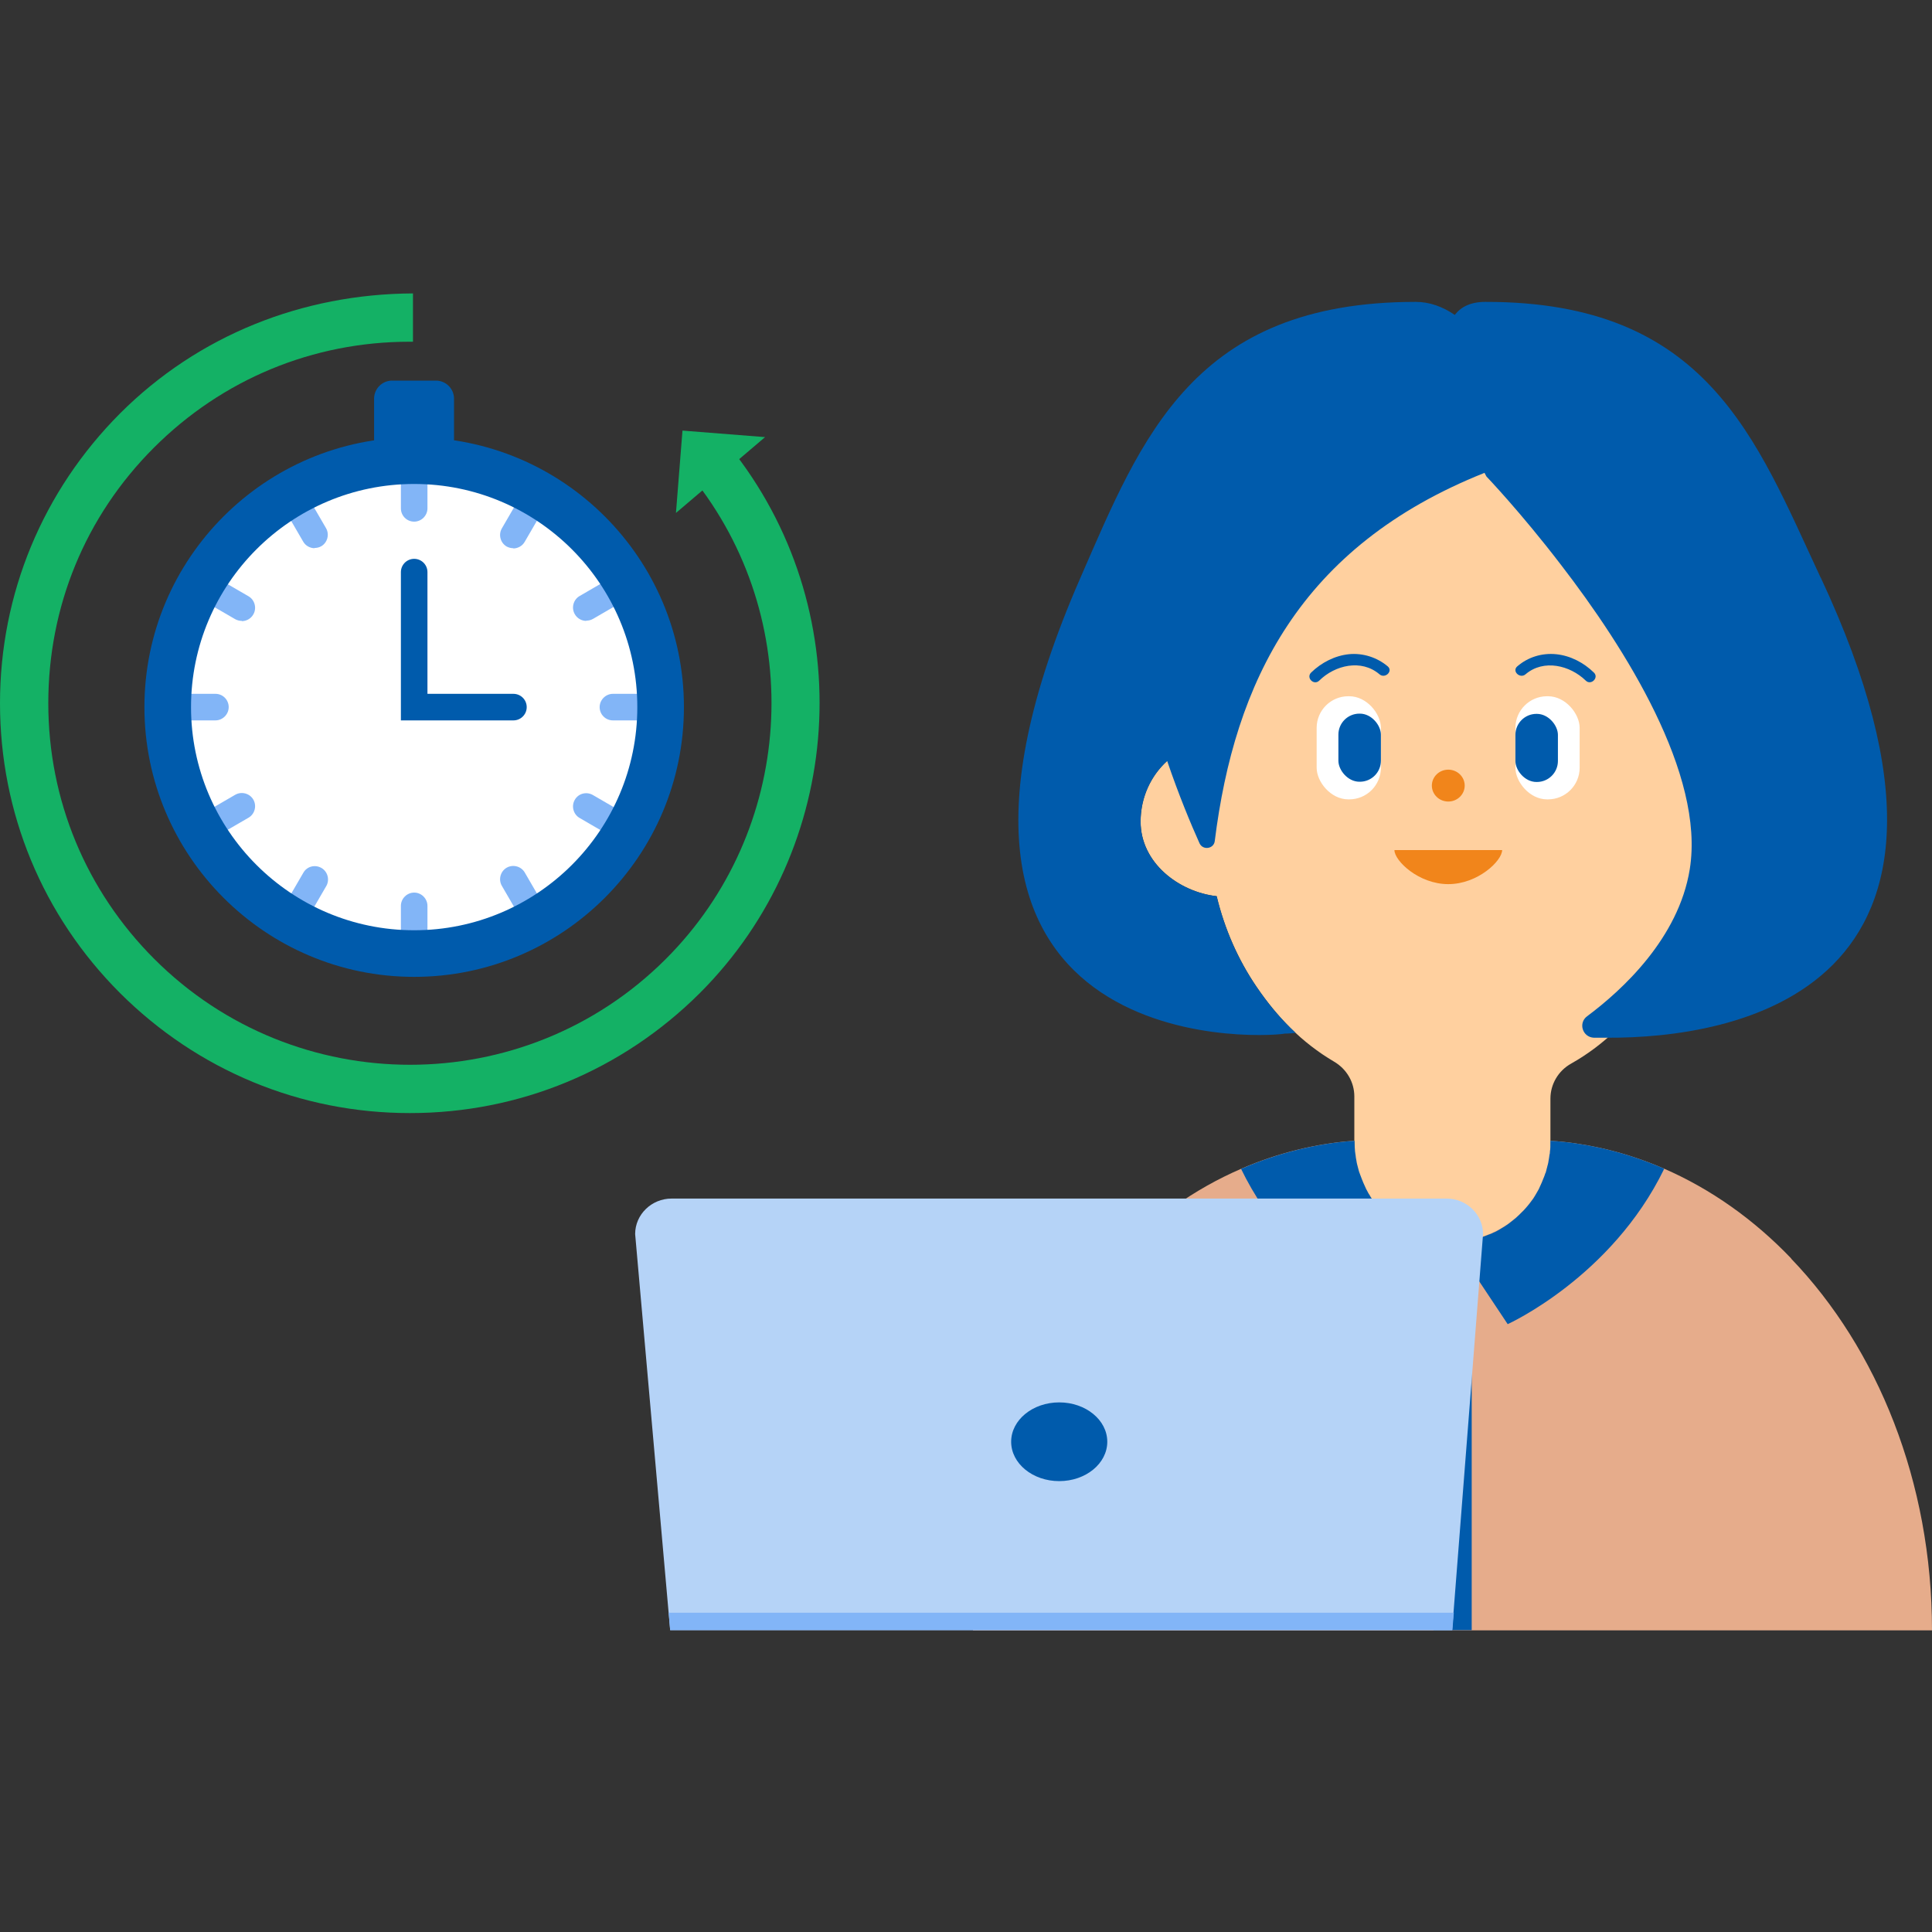 <?xml version="1.0" encoding="UTF-8"?>
<svg id="a" data-name="レイヤー 1" xmlns="http://www.w3.org/2000/svg" width="80" height="80" viewBox="0 0 80 80">
  <rect x="0" y="0" width="80" height="80" fill="#333333" stroke="none"/>
  <defs>
    <style>
      .n {
        fill: #fff;
      }

      .o {
        fill: #82b5f7;
      }

      .p {
        fill: #f1851b;
      }

      .q {
        fill: #14b165;
      }

      .r {
        fill: #b5d3f7;
      }

      .s {
        fill: #ffd09f;
      }

      .t {
        fill: #e6ac8b;
      }

      .u {
        stroke: #005bac;
        stroke-linecap: round;
        stroke-miterlimit: 10;
        stroke-width: 1.1px;
      }

      .u, .v {
        fill: none;
      }

      .w {
        fill: #ffd1c9;
      }

      .x {
        fill: #005bac;
      }
    </style>
  </defs>
  <g>
    <g>
      <g>
        <circle class="n" cx="17.15" cy="29.28" r="10.2"/>
        <g>
          <g id="b" data-name="&amp;lt;リピートラジアル&amp;gt;">
            <path class="o" d="m17.15,40.35c-.31,0-.55-.25-.55-.55v-2.29c0-.3.25-.55.55-.55s.55.25.55.55v2.29c0,.3-.25.55-.55.55Z"/>
          </g>
          <g id="c" data-name="&amp;lt;リピートラジアル&amp;gt;">
            <path class="o" d="m11.89,38.94c-.09,0-.19-.02-.28-.07-.26-.15-.35-.49-.2-.75l1.15-1.98c.15-.27.49-.35.75-.2.26.15.35.49.2.75l-1.15,1.98c-.1.18-.29.28-.48.28Z"/>
          </g>
          <g id="d" data-name="&amp;lt;リピートラジアル&amp;gt;">
            <path class="o" d="m8.04,35.09c-.19,0-.38-.1-.48-.28-.15-.26-.06-.6.2-.75l1.98-1.15c.26-.15.6-.06.75.2.15.26.06.6-.2.75l-1.98,1.15c-.09.05-.18.07-.28.07Z"/>
          </g>
          <g id="e" data-name="&amp;lt;リピートラジアル&amp;gt;">
            <path class="o" d="m8.92,29.83h-2.29c-.31,0-.55-.25-.55-.55s.25-.55.55-.55h2.29c.31,0,.55.25.55.55s-.25.55-.55.55Z"/>
          </g>
          <g id="f" data-name="&amp;lt;リピートラジアル&amp;gt;">
            <path class="o" d="m10.02,25.71c-.09,0-.19-.02-.28-.07l-1.98-1.15c-.26-.15-.35-.49-.2-.75.15-.27.49-.35.75-.2l1.98,1.15c.26.15.35.49.2.75-.1.18-.29.28-.48.28Z"/>
          </g>
          <g id="g" data-name="&amp;lt;リピートラジアル&amp;gt;">
            <path class="o" d="m13.03,22.7c-.19,0-.38-.1-.48-.28l-1.15-1.98c-.15-.26-.06-.6.2-.75.26-.15.6-.06.75.2l1.15,1.98c.15.26.06.6-.2.75-.09.05-.18.07-.28.07Z"/>
          </g>
          <g id="h" data-name="&amp;lt;リピートラジアル&amp;gt;">
            <path class="o" d="m17.15,21.6c-.31,0-.55-.25-.55-.55v-2.29c0-.3.25-.55.55-.55s.55.25.55.55v2.29c0,.3-.25.55-.55.55Z"/>
          </g>
          <g id="i" data-name="&amp;lt;リピートラジアル&amp;gt;">
            <path class="o" d="m21.26,22.7c-.09,0-.19-.02-.28-.07-.26-.15-.35-.49-.2-.75l1.15-1.98c.15-.27.49-.35.75-.2.26.15.35.49.2.75l-1.15,1.98c-.1.18-.29.28-.48.28Z"/>
          </g>
          <g id="j" data-name="&amp;lt;リピートラジアル&amp;gt;">
            <path class="o" d="m24.28,25.71c-.19,0-.38-.1-.48-.28-.15-.26-.06-.6.2-.75l1.98-1.15c.26-.15.6-.06.75.2.15.26.06.6-.2.75l-1.98,1.15c-.09.05-.18.07-.28.07Z"/>
          </g>
          <g id="k" data-name="&amp;lt;リピートラジアル&amp;gt;">
            <path class="o" d="m27.67,29.83h-2.29c-.31,0-.55-.25-.55-.55s.25-.55.55-.55h2.29c.31,0,.55.25.55.55s-.25.55-.55.55Z"/>
          </g>
          <g id="l" data-name="&amp;lt;リピートラジアル&amp;gt;">
            <path class="o" d="m26.26,35.09c-.09,0-.19-.02-.28-.07l-1.98-1.15c-.26-.15-.35-.49-.2-.75.15-.27.49-.35.75-.2l1.98,1.15c.26.15.35.49.2.75-.1.18-.29.28-.48.28Z"/>
          </g>
          <g id="m" data-name="&amp;lt;リピートラジアル&amp;gt;">
            <path class="o" d="m22.41,38.94c-.19,0-.38-.1-.48-.28l-1.15-1.98c-.15-.26-.06-.6.2-.75.26-.15.6-.06.75.2l1.15,1.98c.15.26.06.6-.2.75-.09.05-.18.07-.28.07Z"/>
          </g>
        </g>
        <path class="x" d="m17.15,40.45c-6.16,0-11.17-5.01-11.17-11.17s5.01-11.17,11.17-11.17,11.17,5.01,11.17,11.17-5.01,11.17-11.17,11.17Zm0-20.41c-5.1,0-9.24,4.14-9.24,9.24s4.14,9.24,9.24,9.24,9.24-4.14,9.24-9.24-4.14-9.24-9.24-9.24Z"/>
        <path class="x" d="m18.8,19.07h-3.31v-2.56c0-.41.33-.75.75-.75h1.81c.41,0,.75.33.75.75v2.56Z"/>
      </g>
      <polyline class="u" points="17.15 23.69 17.15 29.28 21.26 29.28"/>
    </g>
    <g>
      <path class="q" d="m16.97,46.09c-4.53,0-8.79-1.77-12-4.97-3.21-3.21-4.97-7.47-4.97-12s1.77-8.79,4.97-12c3.24-3.24,7.56-4.95,12.13-4.97v2c-.06,0-.1,0-.14,0-4,0-7.75,1.55-10.59,4.39S2,25.12,2,29.12s1.56,7.76,4.39,10.59c5.84,5.84,15.34,5.84,21.18,0,5.3-5.3,5.85-13.76,1.3-19.69l1.58-1.22c5.16,6.72,4.53,16.32-1.47,22.32-3.21,3.2-7.47,4.97-12,4.97Z"/>
      <polygon class="q" points="31.68 18.1 27.99 21.24 28.26 17.83 31.68 18.1"/>
    </g>
  </g>
  <g>
    <g>
      <g>
        <path class="s" d="m73.06,34.02c0-1.53-.99-2.82-2.33-3.19v-3.66s0-2.81,0-2.81c0-.62-.05-1.23-.14-1.82-.27-1.71-.91-3.28-1.82-4.63-1.91-2.8-5.02-4.63-8.55-4.63s-6.64,1.83-8.55,4.63c-.92,1.35-1.56,2.92-1.82,4.63-.09.59-.14,1.2-.14,1.82v6.43c-1.42.32-2.48,1.64-2.48,3.23,0,1.71,1.58,2.91,3.15,3.09.33,1.37.89,2.63,1.65,3.75.86,1.26,1.87,2.31,3.21,3.1.53.31.84.86.84,1.44v6.25c0,.94.81,1.71,1.8,1.71h4.52c1,0,1.8-.76,1.8-1.71v-6.16c0-.59.32-1.15.86-1.45,1.4-.79,2.46-1.88,3.35-3.18.76-1.12,1.33-2.39,1.65-3.77,1.5-.25,3-1.42,3-3.07Z"/>
        <g>
          <g>
            <ellipse class="p" cx="59.97" cy="32.53" rx=".68" ry=".66"/>
            <path class="p" d="m62.2,35.2c0,.44-1,1.41-2.23,1.41s-2.23-.97-2.23-1.41h4.46Z"/>
          </g>
          <g>
            <g>
              <path class="x" d="m57.46,27.59c-.44-.37-1.03-.56-1.61-.5s-1.14.35-1.56.76c-.22.22.12.55.34.33.65-.64,1.74-.9,2.49-.26.23.2.58-.13.34-.33h0Z"/>
              <g>
                <rect class="n" x="54.52" y="28.83" width="2.66" height="4.27" rx="1.31" ry="1.31"/>
                <rect class="x" x="55.42" y="29.55" width="1.76" height="2.82" rx=".87" ry=".87"/>
              </g>
            </g>
            <g>
              <path class="x" d="m63.17,27.92c.75-.64,1.84-.37,2.49.26.22.22.56-.12.34-.33-.42-.41-.97-.7-1.56-.76s-1.17.12-1.61.5c-.24.2.11.53.34.33h0Z"/>
              <g>
                <rect class="n" x="62.76" y="28.83" width="2.66" height="4.27" rx="1.31" ry="1.31" transform="translate(128.17 61.93) rotate(180)"/>
                <rect class="x" x="62.76" y="29.55" width="1.76" height="2.82" rx=".87" ry=".87" transform="translate(127.27 61.93) rotate(-180)"/>
              </g>
            </g>
          </g>
        </g>
      </g>
      <path class="x" d="m75.39,23.92c-2.69-5.76-4.69-11.43-13.88-11.42-.62,0-1.02.21-1.27.54-.5-.34-1.04-.54-1.62-.54-9.19,0-11.34,5.6-13.88,11.42-8.7,19.88,7.37,19.07,8.46,18.88,0,0,.17,0,.45-.03-.61-.57-1.14-1.2-1.62-1.91-.76-1.11-1.32-2.38-1.65-3.75-1.58-.18-3.15-1.39-3.15-3.09,0-1,.43-1.9,1.1-2.51.48,1.41.98,2.61,1.34,3.41.14.3.59.23.63-.09.82-6.58,3.52-12.2,11.17-15.25.05.1.08.15.08.15,0,0,1.41,1.47,3.08,3.65,2.66,3.45,5.97,8.68,5.34,12.61-.46,2.86-2.8,5.01-4.25,6.09-.38.28-.19.87.28.89.18,0,.37,0,.57,0,5.03.02,16.92-1.75,8.82-19.06Z"/>
      <g>
        <path class="t" d="m74.17,52.11c-1.54-1.61-3.33-2.88-5.29-3.73,0,0,0,0,0,0-.86-.37-1.75-.66-2.67-.86-.65-.14-1.31-.24-1.99-.28,0,0-.02,0-.02,0v.05c0,2.27-1.82,4.11-4.06,4.11s-4.06-1.84-4.06-4.11v-.05s-.02,0-.02,0c-.78.05-1.55.18-2.3.36-.81.2-1.59.46-2.35.79,0,0,0,0,0,0-1.96.84-3.74,2.12-5.29,3.73h0c-3.57,3.72-5.83,9.22-5.83,15.39h39.71s0,0,0,0c0-6.16-2.26-11.67-5.83-15.39Z"/>
        <g>
          <path class="v" d="m57.81,50.65s-.1-.07-.14-.11c.05.04.09.07.14.11Z"/>
          <path class="v" d="m61.99,50.95s-.1.05-.15.07c.05-.02.1-.05.15-.07Z"/>
          <path class="v" d="m63.85,48.96c-.03.07-.06.13-.09.2.03-.06.06-.13.09-.2Z"/>
          <path class="v" d="m63.69,49.29c-.04.06-.07.13-.11.19.04-.06.08-.12.11-.19Z"/>
          <path class="v" d="m57.52,50.43s-.1-.09-.14-.13c.05.04.09.09.14.13Z"/>
          <path class="v" d="m57.26,50.18c-.08-.08-.16-.17-.24-.26.08.09.15.18.24.26Z"/>
          <path class="v" d="m62.91,50.29s-.09.09-.14.13c.05-.04.1-.09.14-.13Z"/>
          <path class="v" d="m58.45,51.02c-.05-.02-.1-.05-.15-.07.05.03.1.05.15.07Z"/>
          <path class="v" d="m61.65,51.1c-.05.02-.1.04-.15.06.05-.02.1-.04.15-.06Z"/>
          <polygon class="v" points="60.94 51.32 60.94 51.32 60.94 51.32 60.94 51.32"/>
          <path class="v" d="m61.3,51.23c-.05.02-.1.03-.16.04.05-.01.11-.03.16-.04Z"/>
          <path class="v" d="m59.14,51.27c-.05-.01-.1-.03-.15-.04.05.02.1.03.15.04Z"/>
          <path class="v" d="m58.79,51.16c-.05-.02-.1-.04-.15-.06.05.02.1.04.15.06Z"/>
          <path class="v" d="m63.49,49.61c-.05.07-.1.13-.15.2.05-.06.1-.13.15-.2Z"/>
          <path class="v" d="m63.99,48.6c-.02.07-.05.14-.08.21.03-.07.05-.14.08-.21Z"/>
          <path class="v" d="m58.12,50.85s-.1-.06-.15-.09c.05.03.1.06.15.09Z"/>
          <path class="v" d="m64.2,47.29c0,.13,0,.27-.02.4.01-.13.02-.26.02-.4Z"/>
          <path class="v" d="m56.16,48.07c-.02-.08-.03-.17-.04-.26.01.09.02.17.04.26Z"/>
          <path class="v" d="m56.25,48.45c-.02-.07-.04-.15-.06-.23.02.08.04.15.06.23Z"/>
          <path class="v" d="m56.1,47.69c-.01-.13-.02-.26-.02-.4,0,.13,0,.27.02.4Z"/>
          <path class="v" d="m63.27,49.91c-.08.09-.15.18-.24.26.08-.08.16-.17.24-.26Z"/>
          <path class="v" d="m64.17,47.82c-.01.09-.02.17-.04.26.02-.08.03-.17.04-.26Z"/>
          <path class="v" d="m56.71,49.48c-.04-.06-.08-.12-.11-.19.04.06.07.13.11.19Z"/>
          <path class="v" d="m56.53,49.15c-.03-.06-.06-.13-.09-.2.03.07.06.13.09.2Z"/>
          <path class="v" d="m62.31,50.76s-.1.06-.15.09c.05-.03.1-.06.15-.09Z"/>
          <path class="v" d="m64.1,48.22c-.02.08-.04.15-.06.23.02-.07.04-.15.06-.23Z"/>
          <path class="v" d="m62.62,50.54s-.09.07-.14.11c.05-.03.1-.07.14-.11Z"/>
          <path class="v" d="m56.37,48.81c-.03-.07-.05-.14-.08-.21.02.07.05.14.08.21Z"/>
          <path class="v" d="m56.94,49.81c-.05-.06-.1-.13-.14-.19.05.07.09.13.14.19Z"/>
          <path class="x" d="m68.88,48.38s0,0,0,0c-.86-.37-1.75-.66-2.67-.86-.65-.14-1.31-.24-1.99-.28,0,0-.02,0-.02,0v.05c0,.13,0,.27-.02.4,0,.04-.01.09-.02.13-.01.09-.02.17-.04.26,0,.05-.02.1-.03.15-.02.08-.04.15-.06.23-.01.05-.03.1-.05.15-.02.07-.05.14-.08.21-.02.05-.04.1-.06.15-.03.07-.06.13-.09.2-.02.05-.05.1-.07.14-.04.06-.07.13-.11.19-.03.04-.05.09-.08.13-.05.07-.1.13-.15.2-.03.03-.05.07-.08.1-.08.09-.15.18-.24.26-.04.04-.08.08-.12.12-.05.04-.09.09-.14.13-.05.04-.1.08-.15.12-.05.04-.09.07-.14.11-.05.04-.11.07-.16.11-.05.03-.1.06-.15.09-.06.03-.12.07-.17.1-.05.03-.1.05-.15.07-.06.03-.12.06-.19.08-.05.02-.1.04-.15.06-.07.02-.13.05-.2.07-.05.02-.1.03-.16.04-.07.02-.14.04-.21.05h0c-.26.05-.52.08-.79.08-.35,0-.68-.05-1-.13-.05-.01-.1-.03-.15-.04-.07-.02-.13-.04-.2-.07-.05-.02-.1-.04-.15-.06-.06-.03-.13-.05-.19-.08-.05-.02-.1-.05-.15-.07-.06-.03-.12-.06-.17-.1-.05-.03-.1-.06-.15-.09-.05-.04-.11-.07-.16-.11-.05-.03-.1-.07-.14-.11-.05-.04-.1-.08-.15-.12-.05-.04-.1-.09-.14-.13-.04-.04-.08-.08-.13-.12-.08-.08-.16-.17-.24-.26-.03-.03-.05-.07-.08-.11-.05-.06-.1-.13-.14-.19-.03-.04-.06-.09-.08-.13-.04-.06-.08-.12-.11-.19-.03-.05-.05-.09-.07-.14-.03-.06-.06-.13-.09-.2-.02-.05-.04-.1-.06-.15-.03-.07-.05-.14-.08-.21-.02-.05-.03-.1-.05-.15-.02-.07-.04-.15-.06-.23-.01-.05-.02-.1-.03-.15-.02-.08-.03-.17-.04-.26,0-.04-.01-.09-.02-.13-.01-.13-.02-.26-.02-.4v-.05s-.02,0-.02,0c-.78.05-1.55.18-2.3.36-.81.2-1.59.46-2.35.79,0,0,0,0,0,0-.01,0-.02,0-.03.01,2.18,4.5,6.48,6.43,6.48,6.43l1.49-2.24v14.91h1.58v-14.91l1.49,2.24s4.3-1.94,6.48-6.43c-.01,0-.02,0-.03-.01Z"/>
          <path class="w" d="m62.76,50.43s-.1.08-.15.12c.05-.04.1-.08.15-.12Z"/>
          <path class="w" d="m63.03,50.18s-.08.08-.12.12c.04-.04.08-.08.12-.12Z"/>
          <path class="w" d="m64.13,48.07s-.02.1-.03.15c.01-.05.02-.1.03-.15Z"/>
          <path class="w" d="m63.92,48.81s-.04.1-.06.15c.02-.05.04-.1.06-.15Z"/>
          <path class="w" d="m64.04,48.45c-.01.05-.03.1-.05.15.02-.05.03-.1.05-.15Z"/>
          <path class="w" d="m64.19,47.69s-.01.09-.02.13c0-.04.01-.09.02-.13Z"/>
          <path class="w" d="m63.76,49.15s-.05.1-.07.14c.03-.05.05-.09.07-.14Z"/>
          <path class="w" d="m63.57,49.48s-.05.09-.08.13c.03-.04.05-.09.08-.13Z"/>
          <path class="w" d="m63.35,49.81s-.05.07-.08.1c.03-.03.05-.07.08-.1Z"/>
          <path class="w" d="m56.6,49.3s-.05-.09-.07-.14c.02.05.05.1.07.14Z"/>
          <path class="w" d="m57.02,49.91s-.05-.07-.08-.11c.03.03.05.07.08.11Z"/>
          <path class="w" d="m56.8,49.61s-.06-.09-.08-.13c.03.04.05.09.08.13Z"/>
          <path class="w" d="m57.38,50.29s-.08-.08-.13-.12c.04.04.08.08.13.12Z"/>
          <path class="w" d="m56.12,47.82s-.01-.09-.02-.13c0,.04.01.09.02.13Z"/>
          <path class="w" d="m57.67,50.54s-.1-.08-.15-.12c.05.04.1.08.15.12Z"/>
          <path class="w" d="m56.19,48.22s-.02-.1-.03-.15c0,.05.02.1.03.15Z"/>
          <path class="w" d="m56.43,48.96s-.04-.1-.06-.15c.02.05.04.1.06.15Z"/>
          <path class="w" d="m56.3,48.6c-.02-.05-.03-.1-.05-.15.01.05.03.1.05.15Z"/>
          <path class="w" d="m62.47,50.65c-.05.04-.11.07-.16.11.05-.03.11-.07.16-.11Z"/>
          <path class="w" d="m61.5,51.16c-.07.02-.13.05-.2.07.07-.02.13-.04.2-.07Z"/>
          <path class="w" d="m61.84,51.02c-.06.03-.12.06-.19.08.06-.03.12-.05.19-.08Z"/>
          <path class="w" d="m57.98,50.76c-.05-.04-.11-.07-.16-.11.05.04.11.07.16.11Z"/>
          <path class="w" d="m61.15,51.27c-.07.02-.14.04-.21.05.07-.01.14-.03.21-.05Z"/>
          <path class="w" d="m62.17,50.85c-.06.03-.12.07-.17.1.06-.03.12-.06.17-.1Z"/>
          <path class="w" d="m58.3,50.95c-.06-.03-.12-.06-.17-.1.06.03.12.07.17.1Z"/>
          <path class="w" d="m58.63,51.1c-.06-.03-.13-.05-.19-.08.06.03.12.06.19.08Z"/>
          <path class="w" d="m58.99,51.23c-.07-.02-.13-.04-.2-.07.07.02.13.05.2.07Z"/>
        </g>
      </g>
    </g>
    <g>
      <path class="r" d="m60.14,67.5H27.75l-1.45-16.4c0-.81.68-1.47,1.51-1.47h32.09c.83,0,1.51.66,1.51,1.47l-1.28,16.4Z"/>
      <ellipse class="x" cx="43.86" cy="59.7" rx="1.99" ry="1.63"/>
      <polygon class="o" points="60.14 67.5 27.75 67.5 27.69 66.78 60.2 66.78 60.14 67.5"/>
    </g>
  </g>
</svg>